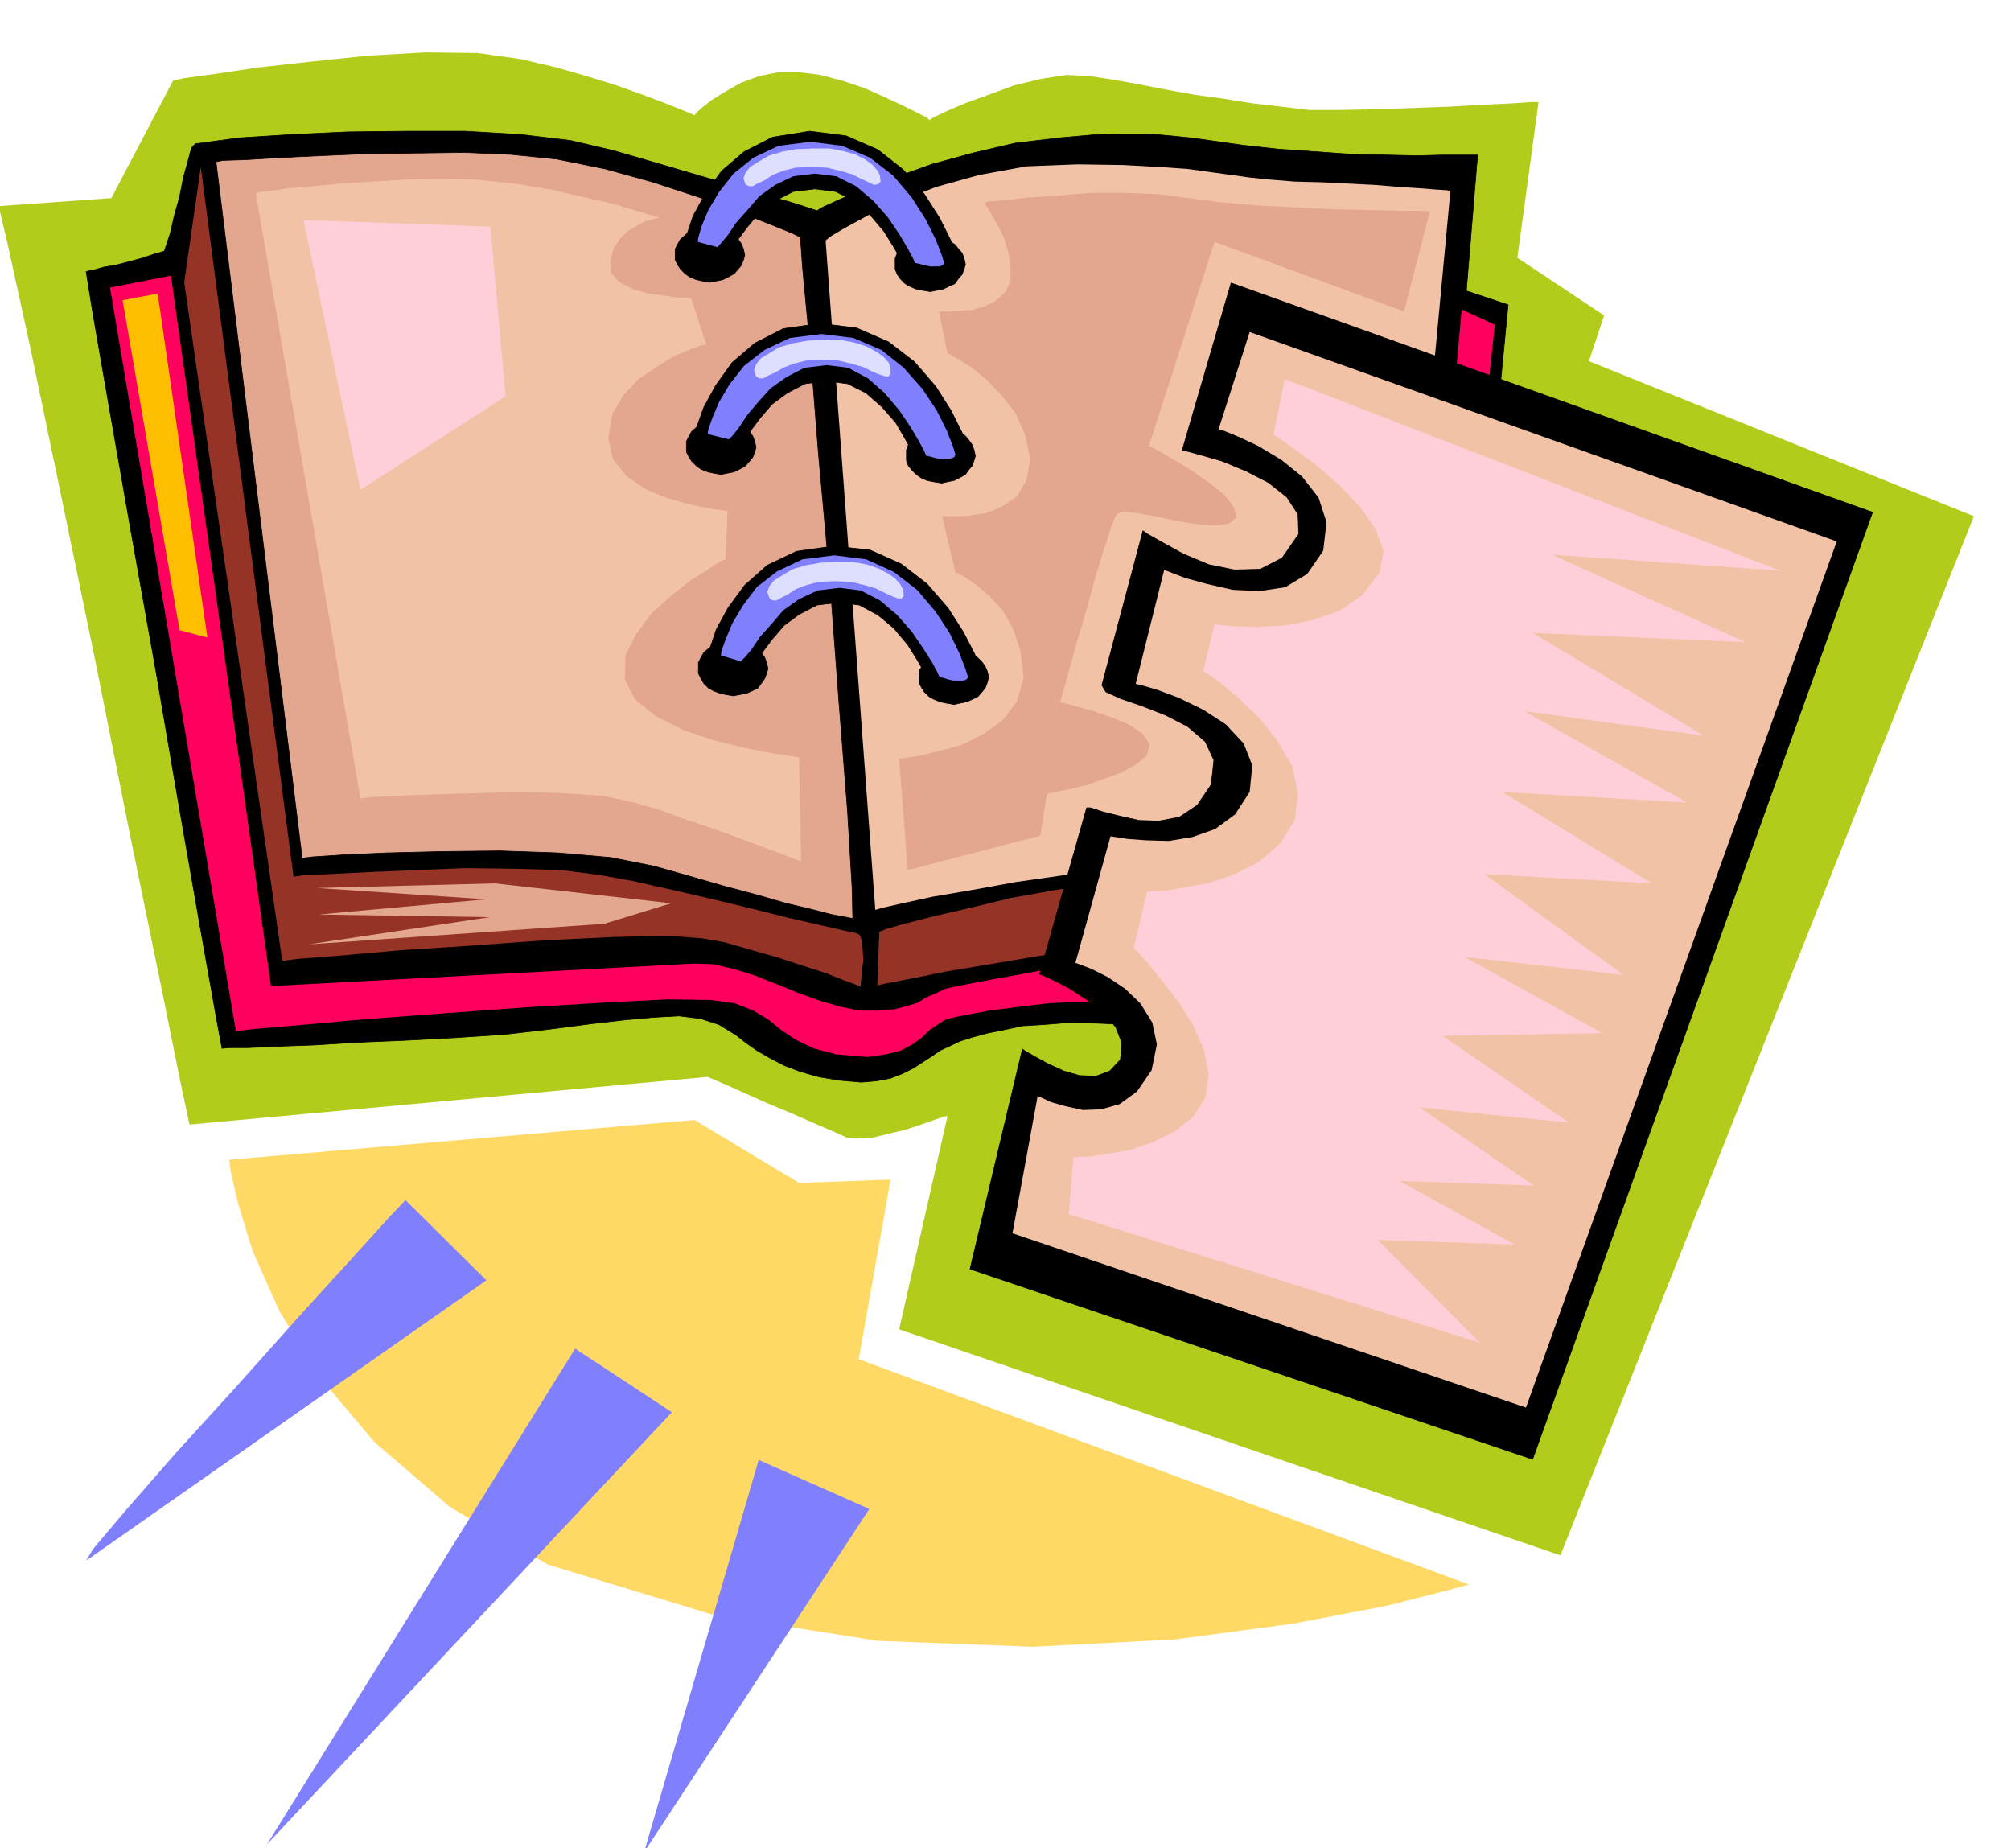 <svg xmlns="http://www.w3.org/2000/svg" width="490.455" height="450.693" fill-rule="evenodd" stroke-linecap="round" preserveAspectRatio="none" viewBox="0 0 3035 2789"><style>.pen0{stroke:#000;stroke-width:1;stroke-linejoin:round}.pen1{stroke:none}.brush2{fill:#000}.brush3{fill:#e3a68f}.brush4{fill:#f2c2a6}.brush7{fill:#8080ff}.brush8{fill:#dedeff}.brush9{fill:#ffcfd9}</style><path d="m-2 311 170-12 93-177 16-4 45-6 66-10 81-9 86-9 87-5 79 1 64 9 52 12 49 14 45 14 39 14 32 12 25 10 15 6 6 3 3-4 9-8 14-11 21-13 23-13 27-10 29-6h32l32 4 34 9 33 11 31 14 26 12 22 11 14 7 5 4 6-4 19-9 28-12 36-13 38-14 41-10 39-6 36 2 33 5 39 7 41 8 44 8 44 6 44 7 43 5 42 5h44l53-1 57-2 57-2 52-3 43-2 29-2h11l-32 235 131 87-23 69 581 234-624 1568-998-341 73-322-6 1-14 5-20 7-24 8-26 6-24 6-22 1-15-1-20-9-28-12-34-15-36-15-36-16-29-13-21-9-7-3-782 72-13-61-32-158-46-224-51-256-53-256-46-221-34-155-13-55z" class="pen1" style="fill:#b3cc1c"/><path d="m130 410 3-1 10-2 14-4 18-3 19-5 19-5 18-6 17-5 3-9 6-18 6-26 8-29 6-30 7-25 5-19 6-6 66-9 79-5 85-4 90-1h87l84 5 75 9 64 15 69 20 61 18 53 15 44 14 34 9 26 8 15 5 6 2 8-5 24-11 37-16 48-18 56-20 62-17 64-15 67-8 56-5 44-1h35l33 3 30 3 36 5 42 6 54 6 58 4 56 4 51 1 45 1 37-1h54l-17 205 63 21-116 1199-13-6-34-13-52-18-66-21-78-21-84-18-88-14-88-4-44-1-37 3-33 2-28 6-25 5-22 6-19 6-17 8-13 6-13 9-14 9-14 9-16 8-18 7-21 4-23 2-34-3-30-5-28-8-24-9-23-12-19-11-17-12-14-11-26-16-28-9-32-4-37 2-45 4-52 6-61 8-69 8-76 5-76 4-72 3-64 4-57 2-43 2h-28l-10 1-9-49-23-129-32-183-36-210-38-213-33-188-24-138-10-62z" class="pen0 brush2"/><path d="m326 244 130 1051 16-2 46-3 66-3 82-2 88-1 88 3 80 7 65 13 53 15 52 15 49 13 45 13 38 9 31 8 21 4 11 2-1-46-7-117-13-165-14-188-17-188-13-164-11-116-3-44-12-6-32-13-48-19-60-22-70-23-72-20-74-15-69-7-70-3-75 1-75 1-69 3-63 3-49 3-33 1-11 2z" class="pen0 brush3"/><path d="m1246 363 7-6 22-13 35-19 47-21 56-22 65-18 71-13 77-3 69 1 55 3 43 3 36 5 29 4 29 4 30 3 37 3 40 1 41 2 39 2 37 3 31 2 25 2 16 1 6 1-100 1066-9-3-22-6-36-9-44-8-54-10-58-7-63-4-63 2-67 4-70 8-70 10-66 12-59 10-46 10-31 7-10 3-75-1010z" class="pen1 brush4"/><path d="m166 434 92-18 151 1072 639-34 28 1 31 7 32 10 33 13 32 13 33 12 31 9 29 6h29l24-2 19-5 16-5 13-8 14-6 15-7 18-4 52-10 50-9 47-9 45-6 42-5 40-1h38l36 6 51 11 54 15 52 16 49 17 42 15 34 12 22 7 9 1 98-1081 50 23-120 1129-13-5-34-10-49-16-58-17-63-19-60-15-52-13-38-6-37-4-37-2-37-1-37 1-40 2-42 5-46 6-48 9-17 4-13 8-13 9-11 11-14 10-17 9-23 6-28 4-47-4-34-9-27-13-21-14-21-17-22-13-28-11-36-5-65-1-97 5-117 7-123 9-120 9-100 9-70 6-25 3L166 434z" class="pen1" style="fill:#ff005e"/><path d="m303 252 140 1071 14-2 40-2 59-3 71-3 76-3 76 1 68 2 56 7 50 9 58 13 61 14 62 15 56 14 48 11 35 8 19 4 6 3 3 10 1 13 1 15-2 14-1 13-1 9v4l-7-3-19-7-28-11-34-11-40-13-39-11-38-11-34-6-52-4-83 2-104 5-110 8-108 7-90 8-64 5-23 3L278 426l25-174zm1024 1154-3 81 13-3 37-7 54-11 66-11 71-12 71-10 66-7 55-2 49 3 55 11 55 15 53 18 47 16 38 16 25 10 10 5v-137l-10-3-24-7-39-9-48-10-57-11-60-8-64-5-62 1-65 4-67 10-67 12-62 15-56 13-43 11-28 8-10 4z" class="pen1" style="fill:#943326"/><path d="m1029 385 1-9 6-20 10-30 18-33 25-35 34-29 43-22 56-9 55 7 48 21 38 30 32 37 23 36 17 34 9 25 4 15-4 5-9 4-13 2-13 2h-38l-3-7-7-15-12-21-15-24-21-25-24-21-28-14-31-4-33 4-27 14-23 17-18 21-15 20-9 18-6 12-1 5-69-11z" class="pen0 brush2"/><path d="M1071 343h10l10 3 8 3 9 6 6 6 5 7 3 8 2 9-2 7-3 8-5 6-6 7-9 5-8 4-10 2-10 2-11-2-9-2-10-4-7-5-7-7-4-6-4-8v-16l4-8 4-7 7-6 7-6 10-3 9-3h11zm333 15h10l10 2 8 3 9 6 5 6 6 7 3 8 2 9-2 7-3 8-6 7-5 7-9 4-8 4-10 2-10 2-12-2-10-2-9-4-7-4-7-7-5-7-3-8v-16l3-8 5-7 7-6 7-6 9-3 10-2h12z" class="pen0 brush2"/><path d="m1053 365 1-7 5-17 10-24 16-27 22-28 30-24 38-18 48-6 48 6 42 18 35 27 28 33 21 33 15 30 9 23 4 13-2 3-5 2h-15l-9-2-7-2-5-1h-1l-3-7-8-15-13-22-17-25-22-25-26-22-30-15-32-4-33 4-27 13-24 17-18 21-17 19-12 18-10 12-6 7-30-8z" class="pen1 brush7"/><path d="M1228 224h24l21 4 18 5 15 8 10 7 8 9 4 8 1 9-4 4-6 1-8-4-11-5-14-7-17-5-21-5-23-1-25 1-19 5-15 6-12 8-11 5-7 4h-6l-5-3-3-9 3-8 7-9 13-8 15-9 20-6 22-4 26-1z" class="pen1 brush8"/><path d="m1044 675 1-9 6-20 11-31 18-33 25-35 34-29 43-22 56-8 55 7 48 21 39 30 32 37 23 36 17 34 9 25 4 15-4 4-9 4-13 2-13 2h-38l-3-7-7-15-12-21-14-24-21-24-24-21-28-14-31-4-33 4-27 14-23 17-18 21-15 20-10 18-6 12-1 5-71-11z" class="pen0 brush2"/><path d="M1088 634h10l10 2 8 3 9 6 6 6 5 7 3 8 2 9-2 7-3 8-5 6-6 7-9 5-8 4-10 2-10 2-11-2-9-2-10-4-7-5-7-7-4-6-4-8v-16l4-8 4-7 7-6 7-6 10-3 9-2h11zm333 12h9l10 3 8 3 9 6 5 6 5 7 3 8 2 9-2 7-3 8-5 6-5 7-9 5-8 4-10 2-9 2-12-2-10-2-9-4-7-5-7-7-5-6-3-8v-16l3-8 5-7 7-6 7-6 9-3 10-3h12z" class="pen0 brush2"/><path d="m1068 655 1-7 6-17 10-24 16-27 22-28 31-24 38-18 48-6 48 6 42 18 34 27 29 33 21 32 15 30 9 23 4 13-2 4-5 2h-8l-7 1-9-2-7-2-5-1h-1l-3-7-8-15-13-22-17-25-22-26-25-22-30-16-32-4-34 4-27 14-24 17-19 21-16 19-12 18-10 13-6 6-32-8z" class="pen1 brush7"/><path d="M1245 513h24l21 4 18 6 15 8 10 7 8 9 3 8v9l-3 4h-5l-9-3-10-4-14-7-17-5-21-5-23-1-25 1-20 5-15 6-12 7-11 5-7 4h-6l-5-3-3-9 3-9 7-9 13-8 15-9 21-6 22-4 26-1z" class="pen1 brush8"/><path d="m1064 1009 1-9 6-20 10-30 18-33 25-34 34-30 44-21 56-8 55 6 47 21 39 30 32 37 23 36 17 33 9 25 4 15-4 5-9 4-13 2-13 2h-38l-3-7-7-15-12-21-15-24-21-25-24-20-28-15-31-4-33 4-27 14-23 17-18 21-15 20-9 18-6 12-1 5-70-11z" class="pen0 brush2"/><path d="M1107 968h10l10 2 9 3 8 6 5 6 5 7 3 8 2 9-2 7-3 8-5 7-5 7-8 4-9 4-10 2-10 2-12-2-9-2-10-4-7-4-7-7-4-7-4-8v-16l4-8 4-7 7-6 7-6 10-3 9-2h12zm333 14h9l10 2 9 3 8 6 6 6 5 7 3 7 2 9-2 8-3 8-5 6-6 7-8 4-9 4-10 2-9 2-12-2-9-2-10-4-7-4-7-7-4-6-4-8v-17l4-7 4-7 7-6 7-6 10-3 9-2h12z" class="pen0 brush2"/><path d="m1088 989 1-7 6-17 10-24 16-27 21-28 31-24 38-18 48-6 48 6 42 19 35 27 28 33 21 32 15 31 9 23 4 13-2 3-5 2h-15l-9-2-6-2-5-1h-1l-3-7-8-15-14-22-17-25-22-25-26-22-29-15-32-4-33 4-28 13-24 17-18 21-17 19-12 18-10 12-7 7-30-9z" class="pen1 brush7"/><path d="M1265 848h23l21 4 17 6 15 8 10 7 8 9 4 8 1 9-3 4h-6l-8-3-11-5-14-7-17-5-21-5-24-1-25 1-18 5-16 6-12 8-10 5-7 4h-6l-5-4-3-9 3-8 7-9 13-8 15-9 20-6 23-4 26-1z" class="pen1 brush8"/><path d="m1784 680 74-253 968 346-513 1429-849-287 79-332 4 3 14 8 20 11 24 11 24 7 25 1 21-8 16-17 2-26-9-23-19-22-24-19-26-17-23-12-17-8-6-2 71-251h6l18 6 24 6 31 7 30 1 31-6 27-18 21-31 4-37-13-28-27-23-33-17-36-14-32-11-22-10-6-10 62-233 7 5 23 13 31 17 38 16 39 8 39-1 33-17 25-36-1-30-17-26-28-22-33-17-36-15-31-9-22-6-8-1z" class="pen0 brush2"/><path d="m1839 648 47-147 886 316-469 1307-775-263 38-207 5 2 15 7 21 6 27 6 28-1 28-8 26-19 22-32 8-39-7-33-18-29-23-22-27-18-24-12-18-7-6-2 53-191 7 1 19 3 28 2 34 1 36-6 34-12 30-22 22-34 4-40-13-33-27-29-34-22-37-18-32-12-24-7-9-2 43-172 8 3 23 9 33 9 39 9 41 2 39-6 33-20 24-35 5-43-12-37-25-32-31-25-35-21-30-14-22-9-8-2z" class="pen1 brush4"/><path d="m1922 656 17-84 747 289-344-24 292 132-321-14 258 155-271-37 246 138-279-16 226 138-253-14 210 152-240-27 208 115-241 4 191 131-226-23 173 118-203-7 174 96-207-7 154 155-620-194 7-85 7-1 19-1 27-4 33-6 33-11 33-16 28-22 19-29 5-36-7-37-17-38-22-35-25-32-21-26-15-17-6-5 20-85 7-1 21-1 30-5 37-7 38-13 37-19 31-27 22-35 5-41-9-41-22-38-27-34-31-30-27-23-20-14-7-5 17-70 8 1 23 2 33 1 41-2 42-8 41-14 35-24 26-34 6-32-12-34-25-35-32-33-35-30-31-23-23-16-8-5z" class="pen1 brush9"/><path d="m386 292 158 913 13-2 37-2 54-2 66-2 69-2 69 2 59 4 46 10 38 11 41 15 42 14 41 15 35 13 29 11 19 7 7 3-3-157-11-2-28-4-41-8-46-11-48-16-42-21-32-26-15-30 1-36 16-32 23-31 30-27 29-23 27-17 18-12 8-3 3-73-9-1-20-3-29-6-32-9-34-14-28-19-21-26-7-32 6-36 17-29 23-24 28-19 26-16 24-10 17-6 7-1-23-70-6-1h-15l-21-3-23-3-24-7-19-10-13-14-1-17 5-20 10-15 11-11 14-8 12-7 12-3 7-2h4l-9-3-24-7-36-11-44-10-52-12-55-9-57-6-54-1-54 1-50 3-48 3-41 4-36 3-27 4-18 2-5 2z" class="pen1 brush4"/><path d="m458 332 86 407 219-141-23-256-282-10z" class="pen1 brush9"/><path d="m1485 306 8-2 24-2 36-4 45-3 49-4h52l49 2 46 6 46 6 56 5 60 3 60 3 54 1 46 1h30l12 1-39 151-286-105-99 308 5 2 16 9 22 13 26 16 24 17 22 18 13 17 4 16-11 9-21 3-28-2-31-5-32-7-28-5-21-2-9 4-7 16-11 34-14 45-14 52-15 50-12 44-9 31-3 12 6 1 19 5 25 7 29 10 26 11 20 14 10 15-4 17-17 14-22 12-25 9-25 9-25 6-19 4-14 3-4 1-10 63-200 52-13-168 7-1 21-3 29-7 35-9 33-16 31-22 22-29 10-36-5-40-11-33-16-28-19-21-20-17-16-11-12-7-4-1-20-85h21l21-1 25-4 24-10 22-15 14-24 6-32-8-37-14-32-21-27-22-23-23-19-19-12-14-8-4-2-13-63h15l16-1 19-1 19-6 17-8 14-13 8-17v-22l-3-21-6-20-8-17-9-16-7-12-5-8-2-2z" class="pen1 brush3"/><path d="m185 453 53-10 75 519-42-11-86-498z" class="pen1" style="fill:#ffbf00"/><path d="m346 1750 702-60 158 95 138-5-48 271 921 340-33 9-91 23-141 27-180 24-213 11-234-9-248-39-250-76-148-87-114-98-85-101-59-98-40-90-22-72-11-48-2-17z" class="pen1" style="fill:#ffd966"/><path d="m478 1340 269-7 266 30-101 31-446 31 273-41-258-4 253-23-256-17z" class="pen1 brush3"/><path d="m130 2355 10-17 49-58 76-87 92-101 92-103 82-90 58-64 23-24 122 121-604 423zm273 428 465-748 146 96-611 652zm569 12 173-592 167 74-340 518z" class="pen1 brush7"/></svg>
